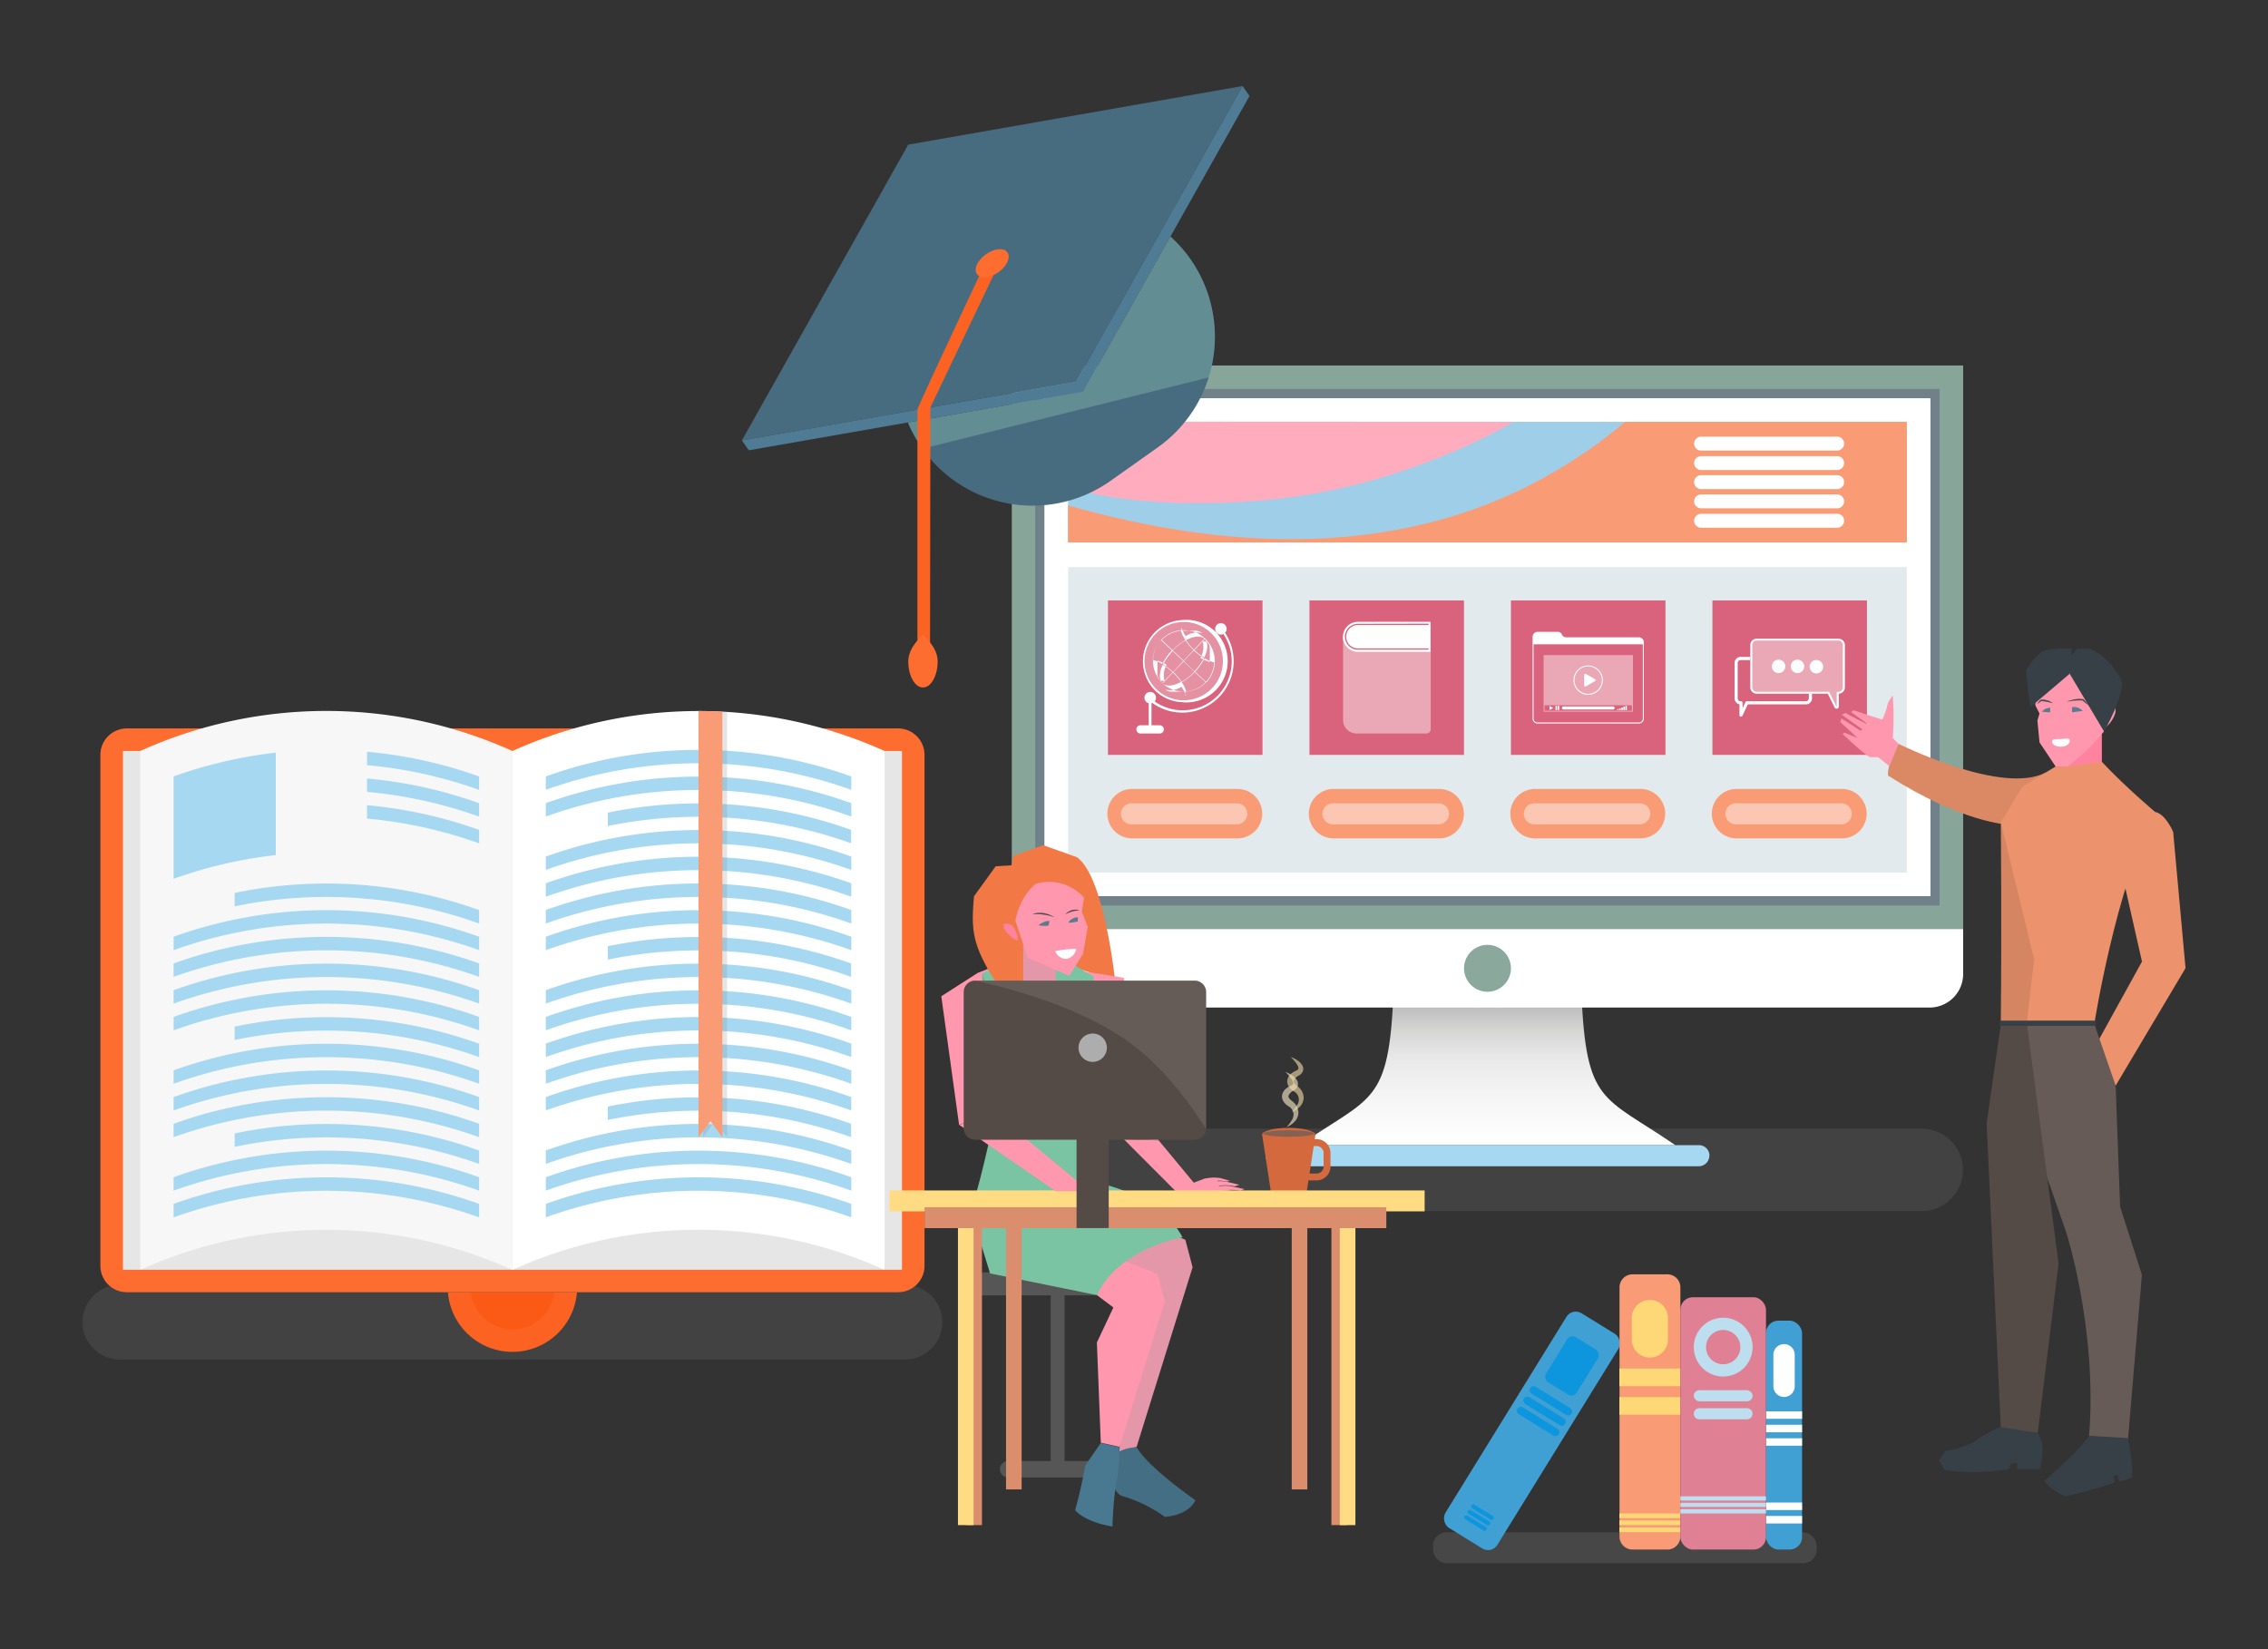 <svg xmlns="http://www.w3.org/2000/svg" viewBox="0 0 550 400" id="Learningfromonlineeducationwebsite"><rect x="0" y="0" width="550" height="400" fill="#333333" stroke="none"/><defs><linearGradient id="a" x1="360.72" x2="360.72" y1="240.55" y2="277.75" gradientUnits="userSpaceOnUse"><stop offset="0" stop-color="#acaead" class="stopColoraeacac svgShape"></stop><stop offset=".07" stop-color="#b8b9b9" class="stopColorb9b8b8 svgShape"></stop><stop offset=".26" stop-color="#d6d6d5" class="stopColord6d5d5 svgShape"></stop><stop offset=".42" stop-color="#e8e8e8" class="stopColore8e8e8 svgShape"></stop><stop offset=".54" stop-color="#eeeeee" class="stopColoreeeeee svgShape"></stop><stop offset=".71" stop-color="#f6f6f6" class="stopColorf6f6f6 svgShape"></stop><stop offset="1" stop-color="#ffffff" class="stopColorffffff svgShape"></stop></linearGradient></defs><g style="isolation:isolate" fill="#000000" class="color000000 svgShape"><g data-name="1" fill="#000000" class="color000000 svgShape"><path d="M466.05 293.75H255.38a10.05 10.05 0 0 1-10-10 10.05 10.05 0 0 1 10-10h210.67a10.05 10.05 0 0 1 10 10 10.05 10.05 0 0 1-10 10Z" style="mix-blend-mode:multiply" fill="#808080" opacity=".2" class="color808080 svgShape"></path><path fill="url(#a)" d="M406.26 277.75h-91.09c17.58-12.09 21.65-9.77 22.77-37.2h45.55c1.13 27.45 5.19 25.11 22.77 37.2Z"></path><path fill="#a7d8f1" d="M414.52 280.31a2.56 2.56 0 0 1-2.56 2.56H309.48a2.57 2.57 0 0 1-2.57-2.56 2.54 2.54 0 0 1 .76-1.81 2.51 2.51 0 0 1 1.81-.75H412a2.56 2.56 0 0 1 2.56 2.56Z" class="colord8dee2 svgShape"></path><path fill="#87a699" d="M251.51 88.64h224.56v136.69H251.51a6.15 6.15 0 0 1-6.15-6.15V94.79a6.15 6.15 0 0 1 6.15-6.15Z" class="color879aa6 svgShape"></path><path fill="#71818a" d="M251.06 94.34h219.32v125.3H251.06z" transform="rotate(180 360.715 156.985)" class="color71808a svgShape"></path><path fill="#ffffff" d="M253.33 96.61H468.1v120.74H253.33z" transform="rotate(180 360.715 156.985)" class="colorffffff svgShape"></path><path fill="#ffffff" d="M245.36 225.33h230.71v10.91a8.14 8.14 0 0 1-8.14 8.14H253.5a8.14 8.14 0 0 1-8.14-8.14v-10.91Z" class="colorffffff svgShape"></path><circle cx="360.72" cy="234.86" r="5.69" fill="#8aa99c" class="color8a9da9 svgShape"></circle><path fill="#ffffff" d="M253.33 96.61H468.1v120.74H253.33z" transform="rotate(180 360.715 156.985)" class="colorffffff svgShape"></path><path fill="#e3eaed" d="M259.03 137.55h203.38v74.12H259.03z" transform="rotate(180 360.715 174.605)" class="colore3e9ed svgShape"></path><path fill="#9fcfe8" d="M259.02 102.31h203.39v29.26H259.02z" class="colorca9fe8 svgShape"></path><path fill="#d9627c" d="M366.41 145.63h37.47v37.47h-37.47z" class="colora862d9 svgShape"></path><path fill="#ffffff" d="M396 171.05v-12.16h-21.67v13.74H396Zm-21.39-11.92h21.15v11.67h-21.19Zm0 0h21.15v11.67h-21.19Zm21.15 13.26h-21.19v-1.34h21.15Z" opacity=".44" class="colorffffff svgShape"></path><path fill="#ffffff" d="M397.54 154.57h-17.83a1.06 1.06 0 0 1-.9-.6l-.06-.12a1.06 1.06 0 0 0-.91-.6h-5.09a1.25 1.25 0 0 0-1.09 1.35v19.54a1.24 1.24 0 0 0 1.09 1.34h24.79a1.24 1.24 0 0 0 1.09-1.34v-18.23a1.24 1.24 0 0 0-1.09-1.34Zm.85 19.57a1 1 0 0 1-.85 1.1h-24.79a1 1 0 0 1-.85-1.1v-17.87h26.49Z" class="colorffffff svgShape"></path><path fill="#ffffff" d="M375.77 171.21v1.01l.88-.5-.88-.51zM379.08 172.09h12.15a.38.38 0 0 0 0-.75h-12.15a.38.38 0 0 0 0 .75ZM377.23 171.21h.36v1.02h-.36zM377.76 171.21h.36v1.02h-.36zM392.19 172h.36v.23h-.36zM392.68 171.8h.36v.42h-.36zM393.18 171.6h.36v.62h-.36zM393.67 171.4h.36v.82h-.36zM394.16 171.21h.36v1.02h-.36zM385.15 161.41a3.56 3.56 0 1 0 3.55 3.59 3.57 3.57 0 0 0-3.55-3.59Zm0 6.87a3.32 3.32 0 1 1 3.31-3.31 3.32 3.32 0 0 1-3.31 3.31Z" class="colorffffff svgShape"></path><path fill="#ffffff" d="m385.69 164.09-1.15-.66a.25.25 0 0 0-.37.21v2.65a.25.25 0 0 0 .37.21l1.15-.66 1.14-.66a.24.24 0 0 0 0-.42Z" class="colorffffff svgShape"></path><path fill="#d9627c" d="M415.27 145.63h37.47v37.47h-37.47z" class="colora862d9 svgShape"></path><path fill="#ffffff" d="M438.65 168.26v1.11a.7.7 0 0 1-.68.71h-14.35a.37.37 0 0 0-.34.21l-.7 1.49v-1.31a.38.38 0 0 0-.37-.39h-.13a.69.69 0 0 1-.68-.71v-8.56a.69.69 0 0 1 .68-.71h2.35v-.77h-2.35a1.45 1.45 0 0 0-1.43 1.48v8.56a1.47 1.47 0 0 0 1.18 1.46v2.61a.39.39 0 0 0 .29.38h.09a.37.37 0 0 0 .33-.21l1.31-2.77H438a1.45 1.45 0 0 0 1.42-1.48v-1.11Z" class="colorffffff svgShape"></path><path fill="#ffffff" d="M445.82 155.14H426a1.31 1.31 0 0 0-1.3 1.31v10.27A1.31 1.31 0 0 0 426 168h17.4l1.71 3.47a.29.29 0 0 0 .55-.13V168h.16a1.31 1.31 0 0 0 1.31-1.31v-10.24a1.31 1.31 0 0 0-1.31-1.31Z" opacity=".44" class="colorffffff svgShape"></path><path fill="#ffffff" d="M445.36 171.89a.52.52 0 0 1-.46-.29l-1.65-3.34H426a1.54 1.54 0 0 1-1.54-1.54v-10.27a1.54 1.54 0 0 1 1.54-1.54h19.85a1.54 1.54 0 0 1 1.54 1.54v10.27a1.55 1.55 0 0 1-1.47 1.54v3.11a.51.51 0 0 1-.4.51ZM426 155.37a1.07 1.07 0 0 0-1.07 1.08v10.27a1.07 1.07 0 0 0 1.07 1.07h17.57l1.78 3.6h.06v-3.58h.4a1.07 1.07 0 0 0 1.07-1.07v-10.29a1.07 1.07 0 0 0-1.07-1.08Z" class="colorffffff svgShape"></path><path fill="#ffffff" d="M438.86 161.58a1.63 1.63 0 1 0 3.25 0 1.63 1.63 0 0 0-3.25 0ZM434.27 161.58a1.63 1.63 0 1 0 1.63-1.58 1.63 1.63 0 0 0-1.63 1.58ZM429.68 161.58a1.63 1.63 0 1 0 1.62-1.58 1.63 1.63 0 0 0-1.62 1.58Z" class="colorffffff svgShape"></path><path fill="#d9627c" d="M268.69 145.63h37.47v37.47h-37.47z" class="colora862d9 svgShape"></path><path fill="#ffffff" d="M297.13 153.43a1.39 1.39 0 1 0-1.06.49 1.37 1.37 0 0 0 .61-.14A11.88 11.88 0 0 1 280 170.13a1.35 1.35 0 0 0 .33-.9 1.4 1.4 0 1 0-1.76 1.35v5.33h-2a1 1 0 0 0-1 1 1 1 0 0 0 1 1h4.67a1 1 0 0 0 1-1 1 1 0 0 0-1-1h-2v-5.34l.21-.07a12.45 12.45 0 0 0 17.59-17.07Z" class="colorffffff svgShape"></path><path fill="#ffffff" d="M286.56 170.29a9.86 9.86 0 0 1-6.34-2.71 10 10 0 0 1 6.57-17.18 10 10 0 1 1-.23 19.89Zm1-19.43h-.74a9.5 9.5 0 1 0 7.16 16l.17.16-.17-.16a9.5 9.5 0 0 0-6.42-16Z" class="colorffffff svgShape"></path><g opacity=".3" fill="#000000" class="color000000 svgShape"><path fill="#ffffff" d="M294.13 167a9.73 9.73 0 1 1-.38-13.76 9.73 9.73 0 0 1 .38 13.76Z" class="colorffffff svgShape"></path><path fill="#ffffff" d="M286.56 170.29a9.86 9.86 0 0 1-6.34-2.71 10 10 0 0 1 6.57-17.18 10 10 0 1 1-.23 19.89Zm1-19.43h-.74a9.5 9.5 0 1 0 7.16 16l.17.16-.17-.16a9.5 9.5 0 0 0-6.42-16Z" class="colorffffff svgShape"></path></g><path fill="#ffffff" d="M292.57 165.5a7.56 7.56 0 0 0-.29-10.59l-.07-.07a8.17 8.17 0 0 0-1.11-.85 3.79 3.79 0 0 0-.34-.2 3.07 3.07 0 0 0-.31-.17 6.24 6.24 0 0 0-.84-.36l-.48-.16h-.22a7.42 7.42 0 0 0-.94-.18 6.66 6.66 0 0 0-1.18-.05 2.6 2.6 0 0 0-.4 0 7.49 7.49 0 0 0-4.76 2.29 7.54 7.54 0 0 0 .3 10.58 7.59 7.59 0 0 0 4.78 2h.99a7.49 7.49 0 0 0 4.81-2.29Zm-5.13 2.25h-3.79l-.08-.05h-.09l-.08-.05h-.08l-.09-.05-.08-.05h-.08l-.08-.05h-.08l-.08-.06-.08-.05-.08-.06-.07-.06a5 5 0 0 0 3.91-.71 9.3 9.3 0 0 1 1.09 2.19h-.16Zm-6.09-2.68a.27.27 0 0 0-.07-.08v-.08l-.06-.07-.06-.08-.06-.08a.56.56 0 0 1-.05-.08l-.06-.07-.05-.09-.05-.07-.06-.09v-.08l-.06-.08v-.08l-.05-.09a.2.2 0 0 1 0-.08.41.41 0 0 1-.05-.09V163.44a.3.3 0 0 0 0-.08.36.36 0 0 0 0-.09V162.46a.29.29 0 0 1 0-.09v-.09a.3.3 0 0 1 0-.1V161.43a.28.28 0 0 0 0-.09v-.1a.28.28 0 0 1 0-.09.31.31 0 0 1 0-.1.28.28 0 0 1 0-.09v-.19a.38.38 0 0 1 0-.1v-.19a.38.38 0 0 1 0-.1v-.15a9.21 9.21 0 0 1 2.24 1 5.07 5.07 0 0 0-.49 3.95Zm5-12.09a9.37 9.37 0 0 0 1.1 2.26l-.54.33a13.61 13.61 0 0 0-2.55 2.12l-2.62-2.48a7.36 7.36 0 0 1 4.6-2.21Zm.19 0H289.78a.2.2 0 0 1 .08 0h.28a.2.2 0 0 0 .08 0l.09.05h.08l.09.05h.08l.09.05h.08l.09.06h.08l.09.06h.07l.09.06.07.05.1.06h.06l.09.07a.18.18 0 0 1 .07.05 5.11 5.11 0 0 0-4 .74 9 9 0 0 1-1.09-2.21Zm6.25 2.68a.27.27 0 0 0 .07.08.18.18 0 0 0 0 .07l.07.09v.07l.06.08.05.08.06.08.05.08.06.08v.08l.06.09a.25.25 0 0 1 0 .07l.06.09v.25l.05.09a.59.59 0 0 0 0 .08 1 1 0 0 1 0 .1.2.2 0 0 1 0 .08.36.36 0 0 1 0 .09v.62a1 1 0 0 0 0 .1V158.57a.36.36 0 0 0 0 .1v.09a.3.3 0 0 1 0 .1V159.82a.28.28 0 0 0 0 .09v.19a.38.38 0 0 1 0 .1v.36a9.28 9.28 0 0 1-2.27-1 5.13 5.13 0 0 0 .52-4Zm-5.63 9.34-.61.36a13.63 13.63 0 0 0-2-2.32l2.48-2.62 2.62 2.48a13.58 13.58 0 0 1-2.49 2.1Zm5-10c.85.86.81 2.53-.12 4.48a12.71 12.71 0 0 1-1.71-1.21c-.23-.19-.46-.4-.68-.61Zm-4.68.33a13.5 13.5 0 0 0 1.32 1.68l.65.66-2.43 2.57-2.62-2.48a13.7 13.7 0 0 1 2.53-2.1 6.16 6.16 0 0 1 .59-.31Zm.11-.06c1.9-1 3.57-1.17 4.48-.36l-2.53 2.66c-.22-.21-.44-.43-.64-.65a14.13 14.13 0 0 1-1.27-1.63Zm-.66 5.06-2.44 2.67a14.13 14.13 0 0 0-2.42-1.83c.1-.2.2-.41.32-.62a14 14 0 0 1 2-2.63Zm-2.57 2.72-2.48 2.62c-.84-.86-.8-2.51.09-4.43a13.8 13.8 0 0 1 2.43 1.83Zm2 2.37c-1.87 1-3.52 1.13-4.42.34l2.48-2.62a14.14 14.14 0 0 1 2.02 2.3Zm.71-5.09 2.44-2.57c.23.21.46.42.69.61a13.92 13.92 0 0 0 1.75 1.23q-.13.28-.3.57a13.56 13.56 0 0 1-2 2.64Zm-2.89-2.56a13.6 13.6 0 0 0-2 2.66c-.12.21-.23.42-.32.62a10.11 10.11 0 0 0-2.3-1 7.36 7.36 0 0 1 2-4.78Zm3 7.34a13.87 13.87 0 0 0 2.55-2.12l2.62 2.48a7.37 7.37 0 0 1-4.67 2.24 9 9 0 0 0-1.11-2.24Zm2.64-2.21a13.9 13.9 0 0 0 2-2.67c.11-.19.21-.38.3-.56a9.4 9.4 0 0 0 2.32 1 7.4 7.4 0 0 1-2 4.73Z" class="colorffffff svgShape"></path><path fill="#d9627c" d="M317.55 145.63h37.47v37.47h-37.47z" class="colora862d9 svgShape"></path><path fill="#ffffff" d="M345.85 177.91H329a3.27 3.27 0 0 1-3.3-3.23v-20.21h.48v.13a3.16 3.16 0 0 0 3.16 3h17.61v19.24a1.05 1.05 0 0 1-1.1 1.07Zm-19.71-21.63v18.4a2.79 2.79 0 0 0 2.82 2.76h16.89a.59.59 0 0 0 .59-.57v-18.76H329.3a3.65 3.65 0 0 1-3.16-1.83Zm0 0v18.4a2.79 2.79 0 0 0 2.82 2.76h16.89a.59.59 0 0 0 .59-.57v-18.76H329.3a3.65 3.65 0 0 1-3.16-1.83Z" opacity=".44" class="colorffffff svgShape"></path><path fill="#ffffff" d="M346.91 151.87v5.19h-17.58a2.6 2.6 0 1 1 0-5.19Z" class="colorffffff svgShape"></path><path fill="#ffffff" d="M346.91 158.11H329.3a3.64 3.64 0 0 1-3.64-3.48v-.16a3.65 3.65 0 0 1 3.64-3.65h17.61v1.29H329.3a2.34 2.34 0 0 0-1.66.69 2.35 2.35 0 0 0 1.66 4h17.61Zm-17.61-6.81a3.18 3.18 0 0 0-3.16 3.17v.13a3.16 3.16 0 0 0 3.16 3h17.14v-.33H329.3a2.83 2.83 0 0 1-2.83-2.83 2.77 2.77 0 0 1 .83-2 2.82 2.82 0 0 1 2-.84h17.14v-.33Z" class="colorffffff svgShape"></path><path fill="#f99c75" d="M300.09 203.35h-25.55a6 6 0 0 1-6-6 6 6 0 0 1 6-6h25.55a6 6 0 0 1 6 6 6 6 0 0 1-6 6Z" class="colorf9757d svgShape"></path><path fill="#ffffff" d="M274.54 199.93a2.55 2.55 0 1 1 0-5.09h25.55a2.55 2.55 0 0 1 0 5.09Z" opacity=".44" class="colorffffff svgShape"></path><path fill="#f99c75" d="M349 203.35h-25.6a6 6 0 0 1-6-6 6 6 0 0 1 6-6H349a6 6 0 0 1 6 6 6 6 0 0 1-6 6Z" class="colorf9757d svgShape"></path><path fill="#ffffff" d="M323.4 199.93a2.55 2.55 0 1 1 0-5.09H349a2.55 2.55 0 0 1 0 5.09Z" opacity=".44" class="colorffffff svgShape"></path><path fill="#f99c75" d="M397.81 203.35h-25.55a6 6 0 0 1-6-6 6 6 0 0 1 6-6h25.55a6 6 0 0 1 6 6 6 6 0 0 1-6 6Z" class="colorf9757d svgShape"></path><path fill="#ffffff" d="M372.26 199.93a2.55 2.55 0 1 1 0-5.09h25.55a2.55 2.55 0 0 1 0 5.09Z" opacity=".44" class="colorffffff svgShape"></path><path fill="#f99c75" d="M446.67 203.35h-25.55a6 6 0 0 1-6-6 6 6 0 0 1 6-6h25.55a6 6 0 0 1 6 6 6 6 0 0 1-6 6Z" class="colorf9757d svgShape"></path><path fill="#ffffff" d="M421.12 199.93a2.55 2.55 0 1 1 0-5.09h25.55a2.55 2.55 0 0 1 0 5.09Z" opacity=".44" class="colorffffff svgShape"></path><path fill="#ffacbe" d="M367 102.31c-13.54 7.92-31.64 14.39-47.68 17.3-19.32 3.5-44.2 3.39-60.32-1.35v-16Z" class="colorffacb4 svgShape"></path><path fill="#f99c75" d="M462.41 102.31v29.26H259v-9c32.33 9.18 72.85 13.94 109.78-3.81a122 122 0 0 0 25.35-16.45Z" class="colorf9757d svgShape"></path><path fill="#ffffff" d="M445.52 109.28h-33a1.69 1.69 0 0 1-1.69-1.69 1.69 1.69 0 0 1 1.69-1.68h33a1.69 1.69 0 0 1 1.69 1.68 1.69 1.69 0 0 1-1.69 1.69ZM445.52 114h-33a1.69 1.69 0 0 1-1.69-1.68 1.69 1.69 0 0 1 1.69-1.69h33a1.69 1.69 0 0 1 1.69 1.69 1.69 1.69 0 0 1-1.69 1.68ZM445.52 118.62h-33a1.69 1.69 0 0 1-1.69-1.68 1.69 1.69 0 0 1 1.69-1.69h33a1.69 1.69 0 0 1 1.69 1.69 1.69 1.69 0 0 1-1.69 1.68ZM445.52 123.29h-33a1.69 1.69 0 0 1-1.69-1.68 1.69 1.69 0 0 1 1.69-1.69h33a1.69 1.69 0 0 1 1.69 1.69 1.69 1.69 0 0 1-1.69 1.68ZM445.52 128h-33a1.69 1.69 0 0 1-1.69-1.69 1.69 1.69 0 0 1 1.69-1.69h33a1.69 1.69 0 0 1 1.69 1.69 1.69 1.69 0 0 1-1.69 1.69Z" class="colorffffff svgShape"></path><path fill="#476b7f" d="m260.97 92.61-81.06 14.21 40.34-71.74 81.06-14.21-40.34 71.74z" class="color475d7f svgShape"></path><path fill="#4f7c94" d="m303.01 23.27-40.34 71.74-81.07 14.21-1.69-2.4 81.06-14.21 40.34-71.74 1.7 2.4z" class="color4f6a94 svgShape"></path><path fill="#476b7f" d="M288.62 62.75a32.89 32.89 0 0 1-7.82 45.74l-11.43 8.1a32.77 32.77 0 0 1-49.23-14.12L262.67 95l21.17-37.64a32.94 32.94 0 0 1 4.78 5.39Z" class="color475d7f svgShape"></path><path d="M288.62 62.75a32.74 32.74 0 0 1 5.52 24.49 32 32 0 0 1-1 4.3l-69.43 17.29v-.06a32.81 32.81 0 0 1-3.49-6.3L262.67 95l21.16-37.64a32.53 32.53 0 0 1 4.79 5.39Z" style="mix-blend-mode:multiply" fill="#a1ddc3" opacity=".3" class="colora1b4c0 svgShape"></path><path fill="#fc6323" d="M224 157a1.53 1.53 0 0 1-1.52-1.53V99.31c0-.55 16.5-35.61 16.74-36.12A1.53 1.53 0 1 1 242 64.5l-16.38 34.31-.08 56.61A1.53 1.53 0 0 1 224 157Z" class="colorfca223 svgShape"></path><path fill="#fe6d30" d="M220.26 160.38c0-3.51 3.56-6.36 3.56-6.36s3.57 2.85 3.57 6.36-1.6 6.37-3.57 6.37-3.56-2.85-3.56-6.37ZM244.31 61.22c.85 1.2-.13 3.34-2.17 4.79s-4.39 1.65-5.24.46.13-3.34 2.18-4.79 4.39-1.68 5.23-.46Z" class="colorfebc30 svgShape"></path><path d="M219.47 329.75H29.08a9.08 9.08 0 0 1-9.08-9.06 9.09 9.09 0 0 1 9.06-9.06h190.41a9.08 9.08 0 0 1 9.05 9.06 9.08 9.08 0 0 1-9.05 9.06Z" style="mix-blend-mode:multiply" fill="#808080" opacity=".2" class="color808080 svgShape"></path><path fill="#fe6d30" d="M224.2 183.09V307a6.41 6.41 0 0 1-6.41 6.42h-187a6.41 6.41 0 0 1-6.45-6.42V183.09a6.42 6.42 0 0 1 6.42-6.41h187a6.42 6.42 0 0 1 6.44 6.41Z" class="colorfebc30 svgShape"></path><path fill="#fc6323" d="M139.91 313.45a15.69 15.69 0 0 1-31.28 0Z" class="colorfca223 svgShape"></path><path fill="#fb5a16" d="M134.41 313.45a10.21 10.21 0 0 1-20.28 0Z" class="colorfb8916 svgShape"></path><path fill="#e6e6e6" d="M29.82 307.97V182.15h188.91v125.82H29.82z" class="colore6e6e6 svgShape"></path><path fill="#f7f7f7" d="M34 182.15V308a109.68 109.68 0 0 1 90.25 0V182.15a109.68 109.68 0 0 0-90.25 0Z" class="colorf7f7f7 svgShape"></path><path fill="#a7d8f1" d="M56.9 216.58v3.25a109.74 109.74 0 0 1 59.29 4.17v-3.26a109.64 109.64 0 0 0-59.29-4.16Z" class="colord8dee2 svgShape"></path><path fill="#a7d8f1" d="M116.19 230.46a109.61 109.61 0 0 0-74.09 0v-3.26a109.73 109.73 0 0 1 74.09 0Z" class="colord8dee2 svgShape"></path><path fill="#a7d8f1" d="M116.19 236.94a109.73 109.73 0 0 0-74.09 0v-3.26a109.73 109.73 0 0 1 74.09 0ZM89 182.34v3.25a109.53 109.53 0 0 1 27.19 6v-3.26A109.51 109.51 0 0 0 89 182.34ZM89 188.82v3.25a110 110 0 0 1 27.19 6v-3.26A109.51 109.51 0 0 0 89 188.82ZM89 195.3v3.25a110 110 0 0 1 27.19 6v-3.26A109.51 109.51 0 0 0 89 195.3Z" class="colord8dee2 svgShape"></path><path fill="#a7d8f1" d="M116.19 243.42a109.73 109.73 0 0 0-74.09 0v-3.25a109.61 109.61 0 0 1 74.09 0Z" class="colord8dee2 svgShape"></path><path fill="#a7d8f1" d="M116.19 249.9a109.73 109.73 0 0 0-74.09 0v-3.25a109.61 109.61 0 0 1 74.09 0Z" class="colord8dee2 svgShape"></path><path fill="#a7d8f1" d="M56.9 249v3.25a109.74 109.74 0 0 1 59.29 4.15v-3.25A109.55 109.55 0 0 0 56.9 249Z" class="colord8dee2 svgShape"></path><path fill="#a7d8f1" d="M116.19 262.86a109.73 109.73 0 0 0-74.09 0v-3.25a109.61 109.61 0 0 1 74.09 0Z" class="colord8dee2 svgShape"></path><path fill="#a7d8f1" d="M116.19 269.34a109.73 109.73 0 0 0-74.09 0v-3.25a109.61 109.61 0 0 1 74.09 0Z" class="colord8dee2 svgShape"></path><path fill="#a7d8f1" d="M116.19 275.82a109.73 109.73 0 0 0-74.09 0v-3.25a109.73 109.73 0 0 1 74.09 0Z" class="colord8dee2 svgShape"></path><path fill="#a7d8f1" d="M56.9 274.9v3.26a109.55 109.55 0 0 1 59.29 4.15v-3.26a109.74 109.74 0 0 0-59.29-4.15Z" class="colord8dee2 svgShape"></path><path fill="#a7d8f1" d="M116.19 288.79a109.61 109.61 0 0 0-74.09 0v-3.26a109.73 109.73 0 0 1 74.09 0Z" class="colord8dee2 svgShape"></path><path fill="#a7d8f1" d="M116.19 295.27a109.61 109.61 0 0 0-74.09 0V292a109.73 109.73 0 0 1 74.09 0Z" class="colord8dee2 svgShape"></path><path fill="#ffffff" d="M214.52 182.15V308a109.53 109.53 0 0 0-90.25 0V182.15a109.88 109.88 0 0 1 90.25 0Z" class="colorffffff svgShape"></path><path fill="#a7d8f1" d="M206.44 292a109.7 109.7 0 0 0-74.08 0v3.26a109.58 109.58 0 0 1 74.08 0Z" class="colord8dee2 svgShape"></path><path fill="#a7d8f1" d="M206.44 285.53a109.7 109.7 0 0 0-74.08 0v3.26a109.58 109.58 0 0 1 74.08 0Z" class="colord8dee2 svgShape"></path><path fill="#a7d8f1" d="M206.44 279.05a109.7 109.7 0 0 0-74.08 0v3.26a109.58 109.58 0 0 1 74.08 0Z" class="colord8dee2 svgShape"></path><path fill="#a7d8f1" d="M147.4 268.39v3.25a109.61 109.61 0 0 1 59 4.18v-3.25a109.61 109.61 0 0 0-59-4.18Z" class="colord8dee2 svgShape"></path><path fill="#a7d8f1" d="M206.44 266.09a109.58 109.58 0 0 0-74.08 0v3.25a109.7 109.7 0 0 1 74.08 0Z" class="colord8dee2 svgShape"></path><path fill="#a7d8f1" d="M206.44 259.61a109.58 109.58 0 0 0-74.08 0v3.25a109.7 109.7 0 0 1 74.08 0Z" class="colord8dee2 svgShape"></path><path fill="#a7d8f1" d="M206.44 253.13a109.58 109.58 0 0 0-74.08 0v3.25a109.7 109.7 0 0 1 74.08 0Z" class="colord8dee2 svgShape"></path><path fill="#a7d8f1" d="M206.44 246.65a109.58 109.58 0 0 0-74.08 0v3.25a109.7 109.7 0 0 1 74.08 0Z" class="colord8dee2 svgShape"></path><path fill="#a7d8f1" d="M206.44 240.17a109.58 109.58 0 0 0-74.08 0v3.25a109.7 109.7 0 0 1 74.08 0Z" class="colord8dee2 svgShape"></path><path fill="#a7d8f1" d="M147.4 229.5v3.26a109.61 109.61 0 0 1 59 4.18v-3.26a109.71 109.71 0 0 0-59-4.18Z" class="colord8dee2 svgShape"></path><path fill="#a7d8f1" d="M206.44 227.2a109.7 109.7 0 0 0-74.08 0v3.26a109.58 109.58 0 0 1 74.08 0Z" class="colord8dee2 svgShape"></path><path fill="#a7d8f1" d="M206.44 220.72a109.7 109.7 0 0 0-74.08 0V224a109.58 109.58 0 0 1 74.08 0Z" class="colord8dee2 svgShape"></path><path fill="#a7d8f1" d="M206.44 214.24a109.7 109.7 0 0 0-74.08 0v3.26a109.58 109.58 0 0 1 74.08 0Z" class="colord8dee2 svgShape"></path><path fill="#a7d8f1" d="M206.44 207.76a109.7 109.7 0 0 0-74.08 0V211a109.58 109.58 0 0 1 74.08 0Z" class="colord8dee2 svgShape"></path><path fill="#a7d8f1" d="M147.4 197.1v3.25a109.62 109.62 0 0 1 59 4.19v-3.26a109.61 109.61 0 0 0-59-4.18Z" class="colord8dee2 svgShape"></path><path fill="#a7d8f1" d="M206.44 194.8a109.7 109.7 0 0 0-74.08 0v3.25a109.7 109.7 0 0 1 74.08 0Z" class="colord8dee2 svgShape"></path><path fill="#a7d8f1" d="M206.44 188.32a109.7 109.7 0 0 0-74.08 0v3.25a109.7 109.7 0 0 1 74.08 0ZM66.88 182.55a110.22 110.22 0 0 0-24.78 5.77v24.83a110.17 110.17 0 0 1 24.78-5.75Z" class="colord8dee2 svgShape"></path><path d="M176.32 172.61v103.22l-2.89-3.93-2.9 3.93V172.45c1.93 0 3.86.06 5.79.16Z" style="mix-blend-mode:multiply" fill="#808080" opacity=".2" class="color808080 svgShape"></path><path fill="#f99c75" d="M175.18 172.61v103.22l-2.89-3.93-2.9 3.93V172.45c1.93 0 3.86.06 5.79.16Z" class="colorf9757d svgShape"></path><rect width="93.02" height="7.47" x="347.52" y="371.67" rx="3.2" style="mix-blend-mode:multiply" fill="#999999" opacity=".2" class="color999999 svgShape"></rect><rect width="14.8" height="61.19" x="364.06" y="316.46" fill="#41a0d3" rx="2.65" transform="rotate(31.69 371.49 347.104)" class="color20ccfa svgShape"></rect><rect width="8.75" height="12.82" x="376.81" y="324.9" fill="#0d95de" rx="1.51" transform="rotate(31.69 381.222 331.36)" class="color0d6ede svgShape"></rect><path fill="#0d95de" d="M379.79 343.18 371.4 338a1 1 0 0 1-.32-1.33 1 1 0 0 1 1.33-.31l8.39 5.18a1 1 0 0 1 .32 1.33 1 1 0 0 1-1.33.31ZM378.24 345.69l-8.39-5.18a1 1 0 0 1-.32-1.33 1 1 0 0 1 1.33-.31l8.4 5.18a1 1 0 0 1 .31 1.33 1 1 0 0 1-1.33.31ZM376.7 348.2l-8.4-5.2a1 1 0 0 1-.31-1.32 1 1 0 0 1 1.32-.31l8.4 5.18a1 1 0 0 1 .31 1.33 1 1 0 0 1-1.32.32ZM361.4 368.56l-4.4-2.75a.51.51 0 0 1-.17-.7.51.51 0 0 1 .7-.17l4.46 2.75a.51.51 0 0 1 .16.7.51.51 0 0 1-.75.17ZM360.58 369.89l-4.46-2.75a.5.5 0 0 1-.16-.7.51.51 0 0 1 .7-.17l4.46 2.75a.53.53 0 0 1 .16.71.5.5 0 0 1-.7.16ZM359.76 371.22l-4.46-2.75a.5.5 0 0 1-.16-.7.51.51 0 0 1 .7-.17l4.45 2.75a.52.52 0 0 1 .17.71.5.5 0 0 1-.7.16Z" class="color0d6ede svgShape"></path><path fill="#f99c75" d="M407.5 312.38v60.16a3.17 3.17 0 0 1-3 3.3h-8.76a3.17 3.17 0 0 1-3-3.3v-60.16a3.16 3.16 0 0 1 3-3.29h8.76a3.16 3.16 0 0 1 3 3.29Z" class="colorf9757d svgShape"></path><path fill="#fed777" d="M400.1 329.27a4.38 4.38 0 0 1-4.38-4.38v-5.22a4.38 4.38 0 0 1 4.38-4.38 4.38 4.38 0 0 1 4.38 4.38v5.22a4.38 4.38 0 0 1-4.38 4.38ZM392.7 367.08h14.8v1.12h-14.8zM392.7 368.78h14.8v1.11h-14.8zM392.7 370.49h14.8v1.12h-14.8zM392.7 331.93h14.8v4.27h-14.8zM392.7 338.86h14.8v4.26h-14.8z" class="colorfed377 svgShape"></path><rect width="8.75" height="55.52" x="428.26" y="320.32" fill="#41a0d3" rx="3.02" class="color20ccfa svgShape"></rect><path fill="#ffffff" d="M432.64 338.83a2.59 2.59 0 0 1-2.59-2.59v-7.64a2.59 2.59 0 0 1 2.59-2.59 2.59 2.59 0 0 1 2.59 2.59v7.64a2.59 2.59 0 0 1-2.59 2.59ZM428.26 342.32h8.75v1.81h-8.75zM428.26 345.58h8.75v1.81h-8.75zM428.26 348.84h8.75v1.81h-8.75zM428.26 364.44h8.75v1.81h-8.75zM428.26 367.7h8.75v1.81h-8.75z" class="colorffffff svgShape"></path><rect width="20.76" height="61.2" x="407.5" y="314.64" fill="#e08095" rx="3.02" class="colorb980e0 svgShape"></rect><path fill="#bddeef" d="M407.5 362.93h20.76v1.02H407.5zM407.5 364.49h20.76v1.02H407.5zM407.5 366.05h20.76v1.02H407.5z" class="colordbbdef svgShape"></path><rect width="14.26" height="2.69" x="410.75" y="337.19" fill="#bddeef" rx="1.34" class="colordbbdef svgShape"></rect><path fill="#bddeef" d="M425 342.9a1.34 1.34 0 0 1-1.34 1.34h-11.57a1.34 1.34 0 0 1-1.34-1.34 1.34 1.34 0 0 1 1.34-1.34h11.58a1.34 1.34 0 0 1 1.33 1.34ZM417.88 319.61a7.13 7.13 0 1 0 7.13 7.13 7.13 7.13 0 0 0-7.13-7.13Zm0 11.29a4.16 4.16 0 1 1 4.16-4.16 4.16 4.16 0 0 1-4.16 4.16Z" class="colordbbdef svgShape"></path><path fill="#db8865" d="M496.19 187.32c-10.59 5.73-35.78-6.91-35.78-6.91-3 5.28-2.55 7.71-2.55 7.71C476 199.67 487 200 487 200Z" class="colordb9565 svgShape"></path><path fill="#ff97ae" d="M460.41 180.41 459 179a69.25 69.25 0 0 0 0-10.33 20 20 0 0 0-1.18 1.84 16.3 16.3 0 0 1-1.35 4c-2.75-.8-6.21-2-6.21-2l-.8-.21-.56.44 4.24 3c-1.61-.6-5.61-2.83-5.61-2.83l-.9.44 4.95 3.53-.34.37-4.69-3-.25.9 4.17 3.84-3.17-1.29-.47.31c5.62 5.32 6.7 5.65 6.7 5.65h1.91l2.79 2.2Z" class="colorffb497 svgShape"></path><path fill="#ff839e" d="M509.71 178.07v6.7c-5.9 5-10 4.59-10 4.59v-8.26Z" class="colorffa083 svgShape"></path><path fill="#ec936d" d="M509.71 184.77c5.58 6 12.92 12.17 12.92 12.17-9.64 18.6-14.75 51.43-14.75 51.43-14.4.46-22.67 0-22.67 0 .23-24.57 0-48.91 0-48.91l5.28-8.72 8-4.82h2.87Z" class="coloreca26d svgShape"></path><path d="M491.46 248.54c-4.07 0-6.25-.17-6.25-.17.23-24.57 0-48.91 0-48.91l8.09 33.24Z" opacity=".1" fill="#000000" class="color000000 svgShape"></path><path fill="#ec936d" d="M522.63 196.94c2.53.46 4.37 4.82 4.37 4.82l3 33.06-16.93 28.47-6.56-6.64 12.93-23.42-6.39-28.23c2.78-10.91 9.58-8.06 9.58-8.06Z" class="coloreca26d svgShape"></path><path fill="#665b56" d="m507.88 248.37 5.17 14.92 1.09 29.39 5.28 16.53-3.42 40.41-9.39-1.38c2.07-25.48-5.51-49.25-5.51-49.25l-11.94-34.32v-16.1Z" class="color665658 svgShape"></path><path fill="#544a46" d="m485.21 346.64 8.96.91 5.05-41.1-7.67-57.9-6.34-.18-3.44 24.11 3.44 74.16z" class="color544647 svgShape"></path><path fill="#364046" d="M506.56 348.24c-2.64 4.13-10.79 10.91-10.79 10.91 1.27 2.18 5.05 3.78 5.05 3.78 10.91-2.52 12-3.47 12-3.47l-.2-1.46.85-.24.41 1.5a9.8 9.8 0 0 0 3.2-.9 41.08 41.08 0 0 0-1.09-9.57ZM494.17 347.55c2.29 3.33.45 8.79.45 8.79h-5.51v-1.5l-1.37.12-.58 1.38c-9.87 1.49-15.61.17-15.61.17l-1.38-2.3 1.68-2.28a21.68 21.68 0 0 0 6.82-2.2 27.88 27.88 0 0 1 6.45-3.61Z" class="color393646 svgShape"></path><path fill="#ff97ae" d="M493.59 165.37v5.74l1 1.95-.51 1.72.51 5.28 3.91 5.86h2.87a50.08 50.08 0 0 0 8.84-8.5l-.58-5.85a21.85 21.85 0 0 1-2.75-6.89 6.55 6.55 0 0 0-7.35-2.75ZM509.71 172.05a2.45 2.45 0 0 1 2-1.51c1.72.34 1.26 2.41 1.26 2.41a7.53 7.53 0 0 1-2.75 3.79l-.15-.82Z" class="colorffb497 svgShape"></path><path fill="#364046" d="M503.69 157.33h3.1c5.17 2.19 7.66 7.71 7.66 7.71 1 3.22-4.21 12.38-4.21 12.38l-8.33-14-.68-3.2Z" class="color393646 svgShape"></path><path fill="#364046" d="m501.91 163.42.57-6.09a20.69 20.69 0 0 0-7.05.58 13.53 13.53 0 0 0-4.09 4.76c.34 4.62 1.07 8.81 1.07 8.81Z" class="color393646 svgShape"></path><path fill="#5a7c8e" d="M502.48 171.51v1.26l2.59-.34a2.91 2.91 0 0 0-2.59-.92Z" class="color5a848e svgShape"></path><path fill="#4e4e4e" d="M501.23 170.13c.32 0 .65 0 1-.08a8.55 8.55 0 0 1 1-.12l.93-.05a6.81 6.81 0 0 1 .92.05l-.09-.05a14.56 14.56 0 0 0 1.56 1.23 13.36 13.36 0 0 0-1.28-1.52h-.06a9.33 9.33 0 0 0-1-.11l-1 .11a4.2 4.2 0 0 0-.94.25 9.19 9.19 0 0 0-1.04.29Z" class="color4e4e4e svgShape"></path><path fill="#5a7c8e" d="M497.18 171.68v1.09a13.36 13.36 0 0 1-2-.17 2.56 2.56 0 0 1 2-.92Z" class="color5a848e svgShape"></path><path fill="#4e4e4e" d="M497.81 170.54a4.85 4.85 0 0 0-.64-.4 2.28 2.28 0 0 0-.7-.28 6.74 6.74 0 0 0-.75-.17 6.62 6.62 0 0 0-.77 0h-.09a7.89 7.89 0 0 0-.85 1.06 8.48 8.48 0 0 0 1.12-.76l-.14.05c.23 0 .47.06.71.09s.46.08.7.11a4.74 4.74 0 0 1 .71.15c.2.07.45.11.7.15Z" class="color4e4e4e svgShape"></path><path fill="#ffffff" d="M497.64 179.87c0 .74 1 1.3 2.22 1.24s2.11-.71 2.07-1.46-1-.46-2.17-.4-2.15-.13-2.12.62Z" class="colorffffff svgShape"></path><path fill="#364046" d="M484.95 247.55h23.27v1.26h-23.27z" class="color393646 svgShape"></path><path fill="#ff97ae" d="m295.17 286.17-3.07-.3-4.18 1.57-.6.35s-1.42 2.89 2.72 3.54a6.8 6.8 0 0 1 .92.1 4.71 4.71 0 0 0 5.25-1.79Z" class="colorffb497 svgShape"></path><path fill="#ff97ae" d="M295 290.37c-1.8.27-3.1.81-2.9 1.21s1.64.95 3.44.67 3.44-.69 3.24-1.09l-2.66-.12ZM292 285.93a9.7 9.7 0 0 1 4-.18l2.27.66-.85.17a7.47 7.47 0 0 0-3.51 0Z" class="colorffb497 svgShape"></path><path fill="#ff97ae" d="M293.32 286.8a10.28 10.28 0 0 1 4.09-.19l3.14.76-1.15.38a9.74 9.74 0 0 0-4.07-.09Z" class="colorffb497 svgShape"></path><path fill="#ff97ae" d="M294.64 287.91a10 10 0 0 1 3.72-.23l3.43.73-.91.38a14.11 14.11 0 0 0-5.22.14Z" class="colorffb497 svgShape"></path><path fill="#ff97ae" d="M294.44 289a10.13 10.13 0 0 1 4.06-.19l3.06.64-.92.39c-2.17-.53-6.65 0-6.65 0Z" class="colorffb497 svgShape"></path><path fill="#d3693c" d="M314.57 283.17v-3.74a3.38 3.38 0 0 1 3.57-3.13h.93a3.38 3.38 0 0 1 3.57 3.13v3.74a3.37 3.37 0 0 1-3.57 3.13h-.93a3.37 3.37 0 0 1-3.57-3.13Zm3.57-5.2a1.75 1.75 0 0 0-1.9 1.46v3.74a1.72 1.72 0 0 0 1.9 1.46h.93a1.72 1.72 0 0 0 1.9-1.46v-3.74a1.75 1.75 0 0 0-1.9-1.46Z" class="colord33c4f svgShape"></path><path fill="#d3693c" d="M308.23 289.31h8.62l2.18-14.27h-12.98l2.18 14.27zM319 275s-1.15-1.43-6.49-1.44-6.49 1.44-6.49 1.44Z" class="colord33c4f svgShape"></path><path fill="#846152" d="M306.48 274.93c0 .44 2.71.79 6.06.79s6.06-.35 6.06-.79-2.71-.79-6.06-.79-6.06.36-6.06.79Z" class="color845c52 svgShape"></path><path fill="#fff1cf" d="M312 273.38a5.68 5.68 0 0 0 1.88-1.25 3.24 3.24 0 0 0 1-2.27 3.57 3.57 0 0 0-1.06-2.38 2.61 2.61 0 0 0-.24-.22l-.15-.13-.11-.08-.35-.29a1.9 1.9 0 0 1-.46-.59.58.58 0 0 1 0-.48 1.54 1.54 0 0 1 .39-.59 2.84 2.84 0 0 1 .68-.53 2.29 2.29 0 0 0 1.05-1 1.69 1.69 0 0 0-.09-1.53 3.72 3.72 0 0 0-.81-.93 6.73 6.73 0 0 0-2-1.11 13.93 13.93 0 0 1 1.4 1.63c.41.53.61 1.21.38 1.38a1.64 1.64 0 0 1-.56.37 4.3 4.3 0 0 0-1.1.68 3 3 0 0 0-.84 1.17 2.19 2.19 0 0 0 .08 1.63 3.2 3.2 0 0 0 .86 1.09 6.13 6.13 0 0 0 .51.38l.11.08h.06l.17.13a2.56 2.56 0 0 1 .87 1.4 2.63 2.63 0 0 1-.39 1.73 10 10 0 0 1-1.28 1.71Z" opacity=".6" class="colorffe0cf svgShape"></path><path fill="#f5e0ac" d="M313.26 269.74a6 6 0 0 0 1.89-1.24 3.32 3.32 0 0 0 1-2.28 3.53 3.53 0 0 0-1.06-2.37 1.75 1.75 0 0 0-.24-.23l-.15-.13-.11-.08a3.17 3.17 0 0 1-.35-.29 1.79 1.79 0 0 1-.46-.59.56.56 0 0 1 0-.47 1.56 1.56 0 0 1 .39-.6 2.84 2.84 0 0 1 .68-.53 2.26 2.26 0 0 0 1.05-1 1.68 1.68 0 0 0-.09-1.54 3.72 3.72 0 0 0-.81-.93 6.57 6.57 0 0 0-2-1.1 13.08 13.08 0 0 1 1.4 1.62c.41.54.61 1.22.38 1.38a1.54 1.54 0 0 1-.55.37 4.19 4.19 0 0 0-1.11.68 3 3 0 0 0-.84 1.17 2.19 2.19 0 0 0 .08 1.63 3.35 3.35 0 0 0 .86 1.1 6 6 0 0 0 .51.37l.11.08h.06l.17.13a2.27 2.27 0 0 1 .48 3.14 9.83 9.83 0 0 1-1.29 1.71Z" opacity=".6" class="colorffd2bb svgShape"></path><path fill="#565656" d="M242.49 356.36a2 2 0 0 0 2 2h32a2 2 0 0 0 2-2 2 2 0 0 0-2-2h-32a2 2 0 0 0-2 2Z" class="color565656 svgShape"></path><path fill="#e497a8" d="m272.72 305.78 4 3-4 8.51-1.25 34.77 4.16-1.11 13.58-43.58-1.76-6.68-7.68-3.15c-5.16-.47-7.05 8.24-7.05 8.24Z" class="colorf2a68f svgShape"></path><path fill="#446e84" d="M275.63 351c2.92 5.06 14.26 12.86 14.26 12.86-1.8 3.85-7.4 4.05-7.4 4.05a33.84 33.84 0 0 0-10.49-5.09c-2.5-1.23-2.62-5.15-2.18-8.57.43-3.05 5.81-3.25 5.81-3.25Z" class="color447884 svgShape"></path><path fill="#db8e6e" d="M313.25 291.28h3.78v69.97h-3.78z" class="colordb8f6e svgShape"></path><path fill="#565656" d="M233.39 311.4a2.91 2.91 0 0 0 3 2.79h40.17a2.91 2.91 0 0 0 3-2.79 2.9 2.9 0 0 0-3-2.79H236.4a2.9 2.9 0 0 0-3 2.79Z" class="color565656 svgShape"></path><path fill="#565656" d="M254.8 354.87a1.72 1.72 0 0 0 1.68 1.76 1.73 1.73 0 0 0 1.68-1.76v-41.12a1.73 1.73 0 0 0-1.68-1.77 1.72 1.72 0 0 0-1.68 1.77Z" class="color565656 svgShape"></path><path fill="#f27946" d="m245.1 211.21.62-3.64L253 205l8.16 2.91c6.67 4.7 9.25 29.94 9.25 29.94l-17-5.49Z" class="colorec6747 svgShape"></path><path fill="#ff97ae" d="m266 314.12 4 3-4 8.5.95 24.31 4.53 1 11-35.24-1.76-6.68-7.72-3.1c-5.12-.49-7 8.21-7 8.21Z" class="colorffb497 svgShape"></path><path fill="#7ac3a3" d="M241.39 268.91a217.74 217.74 0 0 1-5.93 24.9l4.64 15.05 25.9 5.26c5.48-11.54 20.78-14 20.78-14-5.1-9.72-18.72-12.76-18.72-12.76L266 276.05Z" class="color7ab8c3 svgShape"></path><path fill="#497891" d="m266.94 350-3.78 5.46a105.69 105.69 0 0 1-2.45 10.84c2.92 3.14 9.06 3.94 9.06 3.94.28-7.79 1-10.83 1-10.83a41.44 41.44 0 0 0 .66-8.4Z" class="color498091 svgShape"></path><path fill="#ff97ae" d="m259.82 235.12 12.69 2.04 4.18 29.8 4.29 9.63-8.47-.3-12.69-41.17zM248.12 230.49a54.37 54.37 0 0 1-11 5.47l-8.85 5.68 4.31 31.18 10.81-3.55-2.92-32.2Z" class="colorffb497 svgShape"></path><path fill="#7ac3a3" d="m248.37 231.36-10.23 4.73 2.08 40.2 25.77-.24-.75-39.18-5.73-3.38-11.14-2.13z" class="color7ab8c3 svgShape"></path><path d="m238.14 236.09 2.08 40.2 25.77-.24-18.35-14.3-9.5-25.66z" opacity=".1" fill="#000000" class="color000000 svgShape"></path><path fill="#f27946" d="M245.53 244.39c-9.48-13.91-10.25-16.92-9.33-27l5.25-7.27 4.57-.3 7.52 28.35Z" class="colorec6747 svgShape"></path><path fill="#e497a8" d="M248.12 227.65v11.75c3.33 6.88 7.93.47 7.93.47v-5.75Z" class="colorf2a68f svgShape"></path><path fill="#ff97ae" d="m258.34 236.25-9.11-3.94-3-9c1.24-6.31 5-8.95 5-8.95a11.22 11.22 0 0 1 11.67 3.41l-.57 3.35 1.46 3.67-1.16 6.57-3.3 5.31Z" class="colorffb497 svgShape"></path><path fill="#4e4e4e" d="M255.65 222.44a6.72 6.72 0 0 0-.76-.41 4 4 0 0 0-.83-.33 7.84 7.84 0 0 0-1-.24 6.13 6.13 0 0 0-1-.07 4.06 4.06 0 0 0-.9.1 2.86 2.86 0 0 0-.82.31 5.33 5.33 0 0 1 .85-.08h.87a7.07 7.07 0 0 1 1 .12 7.56 7.56 0 0 1 1 .18 8.21 8.21 0 0 1 .85.2c.4.16.74.22.74.22ZM258.34 221.74a5 5 0 0 0 .54-.22 3.25 3.25 0 0 1 .53-.22 2.64 2.64 0 0 1 .6-.2 5.73 5.73 0 0 1 1.17-.23h.57a2 2 0 0 0-.55-.22 2.88 2.88 0 0 0-.61 0 2.76 2.76 0 0 0-.69.11 3.18 3.18 0 0 0-.65.28 2.29 2.29 0 0 0-.5.34 4.23 4.23 0 0 0-.41.36Z" class="color4e4e4e svgShape"></path><path fill="#ff97ae" d="m280.98 276.59 10.08 12.15-5.94.2-12.61-12.65 8.47.3z" class="colorffb497 svgShape"></path><path fill="#db8e6e" d="M234.35 291.28h3.78v78.63h-3.78z" class="colordb8f6e svgShape"></path><path fill="#ffdc84" d="M232.31 291.28h3.78v78.63h-3.78z" class="colorffcd84 svgShape"></path><path fill="#db8e6e" d="M243.97 291.28h3.78v69.97h-3.78zM322.87 291.28h3.78v78.63h-3.78z" class="colordb8f6e svgShape"></path><path fill="#ffdc84" d="M324.91 291.28h3.78v78.63h-3.78z" class="colorffcd84 svgShape"></path><path fill="#ffdc84" d="M215.71 288.74h129.77v5.07H215.71z" class="colorffcd84 svgShape"></path><path fill="#ff97ae" d="m232.61 272.82 23.44 16.12h8.16l-22.7-18.79-8.9 2.67z" class="colorffb497 svgShape"></path><path fill="#db8e6e" d="M224.21 292.81h111.98v5.07H224.21z" class="colordb8f6e svgShape"></path><path fill="#ffffff" d="M255.91 230.71a2.77 2.77 0 0 0 2.72 1.85 2.92 2.92 0 0 0 2.36-2.4 20.51 20.51 0 0 0-2.56.13 22 22 0 0 0-2.52.42Z" class="colorffffff svgShape"></path><path fill="#544a46" d="M233.7 273.74a2.78 2.78 0 0 0 2.86 2.69h53.07a2.78 2.78 0 0 0 2.86-2.69v-33.19a2.78 2.78 0 0 0-2.86-2.7h-53.07a2.78 2.78 0 0 0-2.86 2.7Z" class="color544647 svgShape"></path><path fill="#ffffff" d="M292.49 273.74v-33.19a2.78 2.78 0 0 0-2.86-2.7h-53.07c-.84 0 19.83 3.63 34.95 13.35 13.16 8.45 20.98 23.23 20.98 22.54Z" opacity=".1" class="colorffffff svgShape"></path><path fill="#adadad" d="M261.54 254.12a3.44 3.44 0 1 0 3.44-3.44 3.44 3.44 0 0 0-3.44 3.44Z" class="coloradadad svgShape"></path><path fill="#544a46" d="M261.07 265.33h7.8v32.53h-7.8z" class="color544647 svgShape"></path><path fill="#5a7c8e" d="M254.51 223.42c-1.06-.24-2.72 1-2.72 1a7.62 7.62 0 0 0 2.46.09ZM261.41 222.49a2.71 2.71 0 0 0-2.36 1.3 7.79 7.79 0 0 0 2.32-.31Z" class="color5a848e svgShape"></path><path fill="#ff839e" d="M245.54 224.54c-1.27-.72-1.81-.48-1.81-.48-.66 0-.25 1.21-.25 1.21a9.27 9.27 0 0 0 2.85 2.73c.77.32.43-1 .43-1a10.63 10.63 0 0 0-1.22-2.46Z" class="colorffa083 svgShape"></path></g></g></svg>